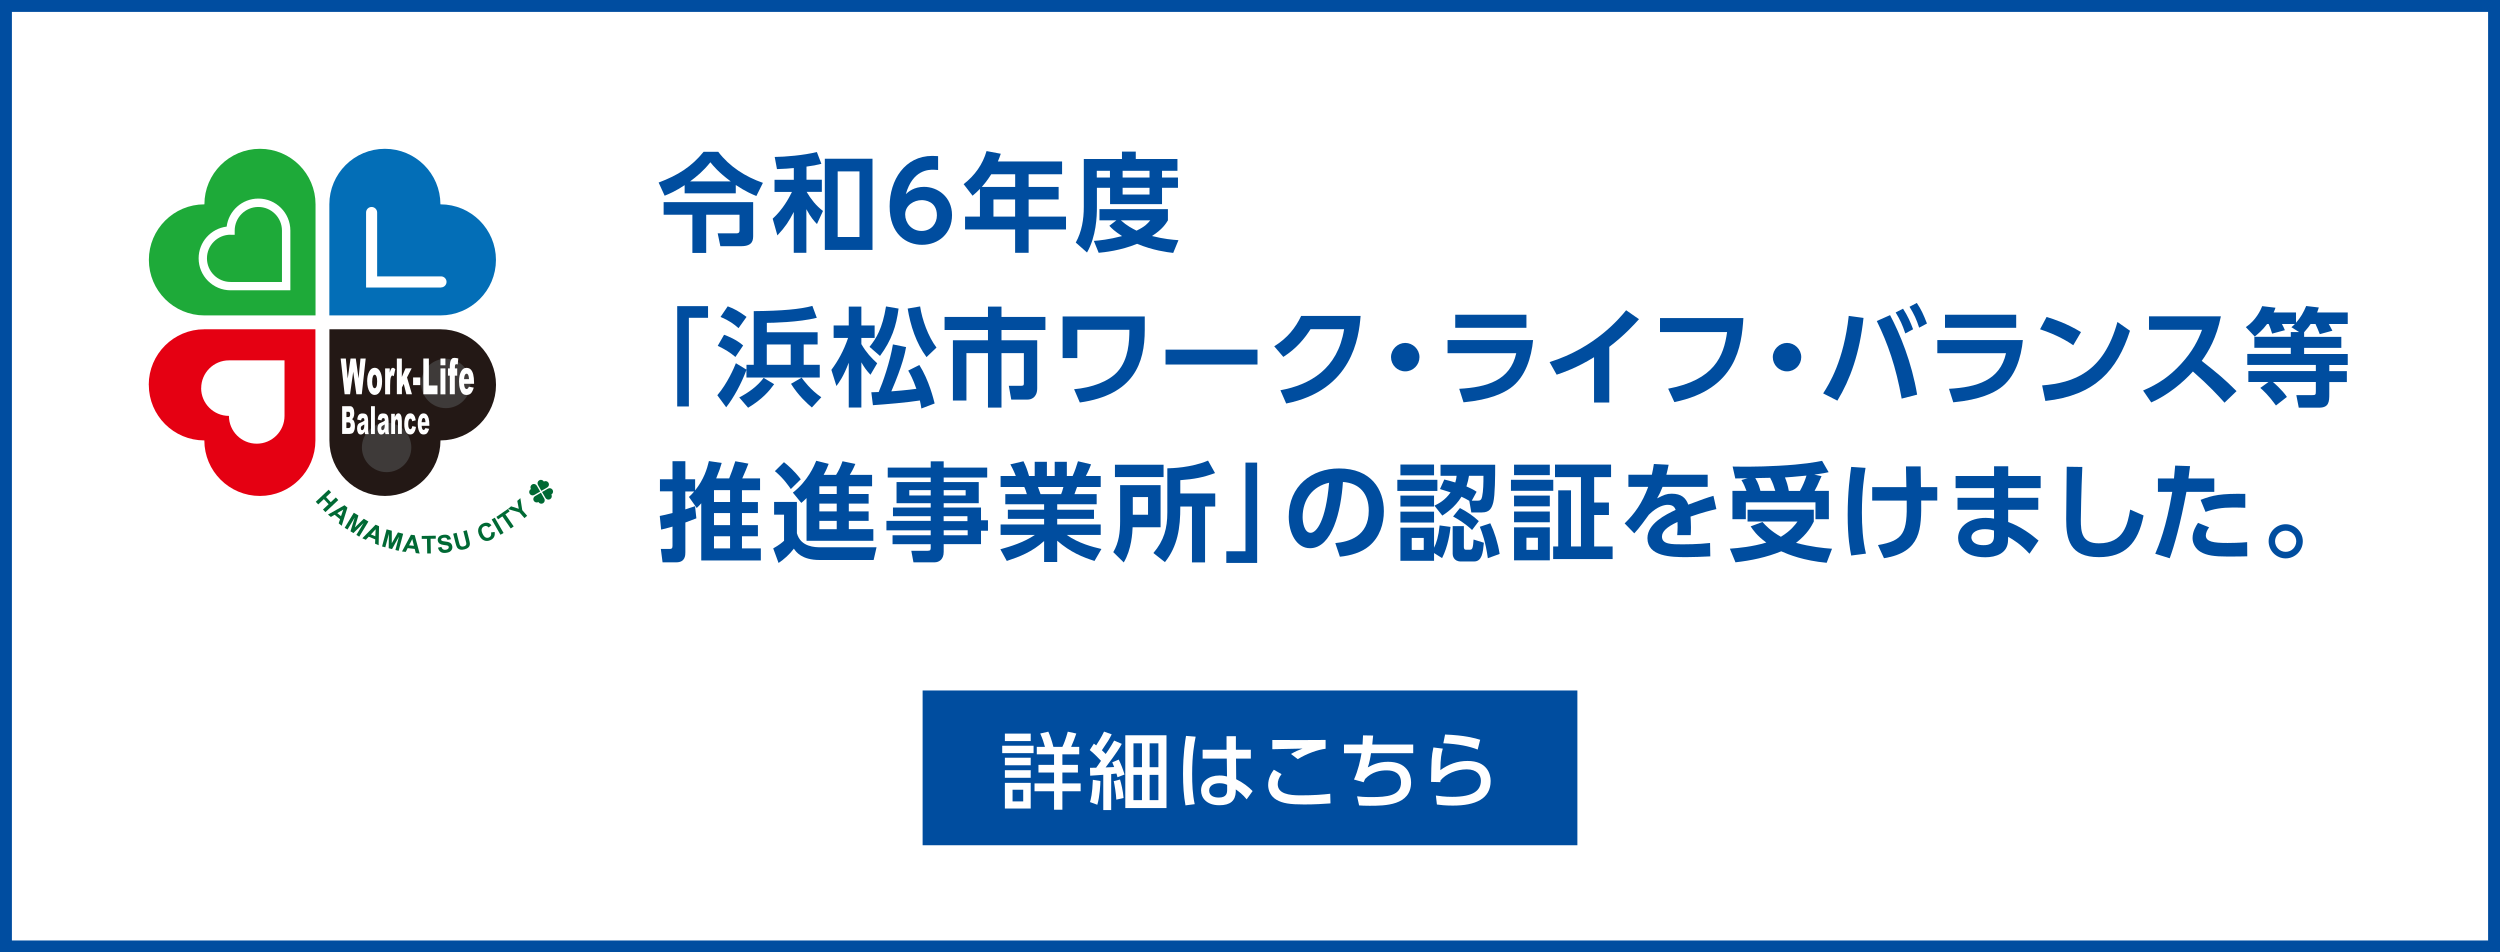<?xml version="1.0" encoding="UTF-8"?><svg id="ol" xmlns="http://www.w3.org/2000/svg" viewBox="0 0 420 160"><rect x="0" y="0" width="420" height="160" fill="#808080" stroke="none"/><defs><style>.cls-1{fill:#004d9f;}.cls-2{fill:#3e3a39;}.cls-3{fill:#231815;}.cls-4{fill:#fff;}.cls-5{fill:#1eaa39;}.cls-6{fill:#036eb7;}.cls-7{fill:#e50012;}.cls-8{fill:#006934;}.cls-9{fill:#004da0;}</style></defs><rect class="cls-4" x="1" y="1" width="418" height="158"/><path class="cls-9" d="M418,2v156H2V2h416M420,0H0v160h420V0h0Z"/><path class="cls-1" d="M115.03,31.1c-1.51,1.01-2.58,1.46-3.37,1.78l-1.01-2.21c3.28-1.24,5.51-2.65,7.56-5.17h2.45c1.89,2.49,4.57,4.2,7.51,5.22l-1.1,2.21c-.61-.25-1.76-.72-3.46-1.85v1.4h-8.59v-1.39ZM111.5,33.96h15.03v5.55c0,.76,0,1.85-2.02,1.85h-3.49l-.45-2.16h3.17c.49,0,.5-.31.5-.49v-2.63h-5.6v6.41h-2.32v-6.41h-4.83v-2.12ZM122.76,30.47c-2.07-1.53-2.97-2.65-3.42-3.21-1.24,1.55-2.29,2.38-3.4,3.21h6.82Z"/><path class="cls-1" d="M135.48,30.2h2.59v2.03h-2.56c.74,1.24,1.57,2.32,2.75,3.21l-1.01,2.2c-.41-.43-1.04-1.08-1.78-2.5v7.33h-2.12v-6.86c-.81,1.57-1.4,2.5-2.75,3.94l-.79-2.81c1.73-1.58,2.72-3.44,3.24-4.5h-2.93v-2.03h3.24v-1.98c-.88.09-1.48.13-2.83.18l-.38-2.04c1.73-.02,4.84-.27,7.08-.83l.76,1.98c-.92.23-1.3.31-2.5.47v2.21ZM146.58,41.99h-8.01v-15.32h8.01v15.32ZM144.39,28.8h-3.66v11.02h3.66v-11.02Z"/><path class="cls-1" d="M157.6,28.56c-.49-.04-.54-.05-.77-.05-.81,0-3.49,0-4.65,4.1.43-.4,1.37-1.22,3.06-1.22,2.29,0,4.7,1.69,4.7,4.75s-2.25,4.99-5.04,4.99c-2.59,0-5.44-1.75-5.44-6.48,0-4.38,2.54-8.46,7.18-8.46.38,0,.79.04.96.04v2.34ZM154.86,33.62c-1.31,0-2.79.86-2.79,2.43,0,1.39,1.06,2.75,2.75,2.75s2.58-1.31,2.58-2.61c0-2.41-2.05-2.57-2.54-2.57Z"/><path class="cls-1" d="M178.43,27.12v2.16h-5.62v2.12h5.04v2.11h-5.04v2.88h6.28v2.16h-6.28v3.92h-2.27v-3.92h-8.41v-2.16h2.5v-4.66c-.52.54-.79.77-1.24,1.15l-1.5-1.94c1.89-1.46,3.22-3.35,3.85-5.56l2.39.45c-.16.47-.25.74-.49,1.3h10.77ZM166.53,29.28c-.74,1.15-1.19,1.67-1.58,2.12h5.6v-2.12h-4.01ZM170.54,33.51h-3.64v2.88h3.64v-2.88Z"/><path class="cls-1" d="M182.08,26.71h6.41v-1.24h2.32v1.24h7v1.98h-2.59v1.13h2.68v1.73h-2.68v2.74h-8.73v-2.74h-2.21v3.31c0,1.51-.11,4.86-1.66,7.56l-1.89-1.67c1.01-1.84,1.35-3.87,1.35-6v-8.05ZM187.55,37.02h-2.84v-1.89h11.5v1.89c-.32.52-.9,1.5-2.68,2.63,1.98.5,3.44.63,4.45.7l-.88,2.14c-1.08-.13-3.35-.41-6.07-1.53-2.79,1.15-5.51,1.42-6.45,1.51l-.81-2c.92-.07,2.5-.22,4.74-.81-1.28-.83-1.69-1.24-2.14-1.73l1.19-.92ZM184.26,28.69v1.13h2.21v-1.13h-2.21ZM188.31,37.02c.99.9,1.95,1.39,2.63,1.73,1.44-.7,1.84-1.17,2.3-1.73h-4.93ZM188.6,28.69v1.13h4.52v-1.13h-4.52ZM188.6,31.55v1.13h4.52v-1.13h-4.52Z"/><path class="cls-1" d="M113.76,51.43h5.19v1.96h-3.22v14.89h-1.96v-16.85Z"/><path class="cls-1" d="M125.4,62.14c-.83,2.29-2.18,4.74-3.4,6.28l-1.49-2.02c1.69-1.98,2.81-4.59,3.12-5.38l1.78,1.08v-.81h1.22v-9.02c4.72-.04,7.83-.32,9.85-.88l.74,2c-2.97.76-7.63.85-8.39.85v1.58h8.53v2.05h-2.34v3.42h2.7v2.14h-12.32v-1.3ZM121.64,56.24c.65.23,2.12.83,3.21,1.8l-1.3,1.93c-.94-.79-1.71-1.26-2.97-1.87l1.06-1.85ZM122.25,51.46c1.12.41,1.94.88,3.17,1.78l-1.35,1.89c-.74-.67-1.58-1.28-3.02-1.89l1.21-1.78ZM130.06,64.54c-.81,1.13-2,2.54-4.38,3.96l-1.49-1.73c1.48-.76,3.06-1.87,4.1-3.29l1.76,1.06ZM128.82,57.87v3.42h4.02v-3.42h-4.02ZM136.4,68.46c-.77-.65-2.25-1.96-3.51-3.98l1.78-1.03c.38.5,1.49,2.05,3.31,3.29l-1.58,1.71Z"/><path class="cls-1" d="M139.67,62.14c1.1-1.48,2.07-3.19,2.81-5.37h-2.43v-2.09h2.54v-3.17h2.12v3.17h2.23v2.09h-2.23v1.04c.85,1.46,1.66,2.3,2.66,3.22l-1.13,1.93c-.7-.76-1.01-1.19-1.53-2.09v7.6h-2.12v-7.54c-.9,2.36-1.6,3.29-2.07,3.92l-.85-2.72ZM150.96,51.84c-.38,2.93-1.15,5.28-3.12,7.96l-1.76-1.53c1.12-1.4,2.16-3.03,2.77-6.79l2.11.36ZM146.4,65.9c.18-.02,1.03-.04,1.22-.04.68-1.55,1.91-5.08,2.39-8l2.21.45c-.16.92-.58,3.04-2.48,7.44.29-.02,2.79-.22,4.21-.43-.58-1.67-1.03-2.47-1.37-3.06l1.87-.94c1.64,2.59,2.39,5.76,2.57,6.46l-2.23.85c-.07-.45-.13-.85-.25-1.35-2.12.34-5.78.65-7.89.79l-.27-2.18ZM155.66,60c-1.73-2.29-2.72-5.35-3.17-8.16l2.09-.36c.32,2.2,1.37,5.11,2.75,6.91l-1.67,1.6Z"/><path class="cls-1" d="M175.63,55.44h-7.38v1.73h6v8.05c0,1.64-1.08,1.91-1.62,1.91h-2.74l-.41-2.32h2.12c.4,0,.41-.16.41-.49v-4.99h-3.76v9.15h-2.27v-9.15h-3.62v7.96h-2.27v-10.12h5.89v-1.73h-7.29v-2.2h7.29v-1.73h2.27v1.73h7.38v2.2Z"/><path class="cls-1" d="M192.32,53.16v2.25c0,5.62-1.85,10.93-10.91,12.21l-.96-2.23c2.94-.27,5.82-1.26,7.35-3.01,1.8-2.05,1.93-5.01,1.94-6.97h-8.75v4.74h-2.47v-6.99h13.79Z"/><path class="cls-1" d="M211.26,58.74v2.5h-15.45v-2.5h15.45Z"/><path class="cls-1" d="M215.12,65.56c4.9-.9,9.63-3.53,10.69-10.26h-5.64c-.97,1.53-2.34,3.24-4.57,4.66l-1.53-1.78c2.23-1.39,3.6-3.13,4.52-5.1h9.99c-.29,3.62-1.39,12.48-12.5,14.71l-.97-2.23Z"/><path class="cls-1" d="M238.47,60c0,1.3-1.06,2.39-2.39,2.39s-2.39-1.08-2.39-2.39,1.12-2.39,2.39-2.39,2.39,1.06,2.39,2.39Z"/><path class="cls-1" d="M257.56,57.13c-.27,2.88-1.28,6.28-3.82,8.08-1.08.76-3.26,1.94-7.87,2.38l-.72-2.27c4.7-.27,8.57-1.4,9.58-5.98h-11.54v-2.21h14.37ZM256.44,52.87v2.2h-11.96v-2.2h11.96Z"/><path class="cls-1" d="M270.36,67.63h-2.56v-7.62c-2.9,1.8-5.28,2.61-6.28,2.94l-1.19-2.12c7.65-2.39,11.76-7.36,12.86-8.71l2.16,1.5c-.7.77-2.41,2.7-4.99,4.65v9.38Z"/><path class="cls-1" d="M292.89,53.43c-.29,4.65-1.13,11.99-11.6,14.12l-1.04-2.25c7.74-1.46,9.34-5.42,9.9-9.51h-11.27v-2.36h14.01Z"/><path class="cls-1" d="M302.61,60c0,1.3-1.06,2.39-2.39,2.39s-2.39-1.08-2.39-2.39,1.12-2.39,2.39-2.39,2.39,1.06,2.39,2.39Z"/><path class="cls-1" d="M313.07,53.41c-.65,5.92-2.21,10.32-4.39,13.9l-2.39-1.22c1.03-1.6,3.46-5.49,4.3-13.02l2.48.34ZM319.48,66.97c-.97-5.38-2.3-9.2-4.18-13.04l2.23-.99c1.67,3.15,3.64,7.92,4.55,13.36l-2.61.67ZM319.71,51.86c.79,1.21,1.26,2.29,1.69,3.46l-1.31.7c-.5-1.49-.85-2.25-1.62-3.53l1.24-.63ZM322.02,50.89c.74,1.1,1.12,1.94,1.71,3.46l-1.31.7c-.47-1.44-.85-2.25-1.62-3.51l1.22-.65Z"/><path class="cls-1" d="M339.84,57.13c-.27,2.88-1.28,6.28-3.82,8.08-1.08.76-3.26,1.94-7.87,2.38l-.72-2.27c4.7-.27,8.57-1.4,9.58-5.98h-11.54v-2.21h14.37ZM338.72,52.87v2.2h-11.96v-2.2h11.96Z"/><path class="cls-1" d="M348.31,58c-.79-.54-2.65-1.73-5.58-2.68l1.1-2.07c1.31.4,3.33,1.06,5.78,2.54l-1.3,2.21ZM343.07,64.75c5.35-.43,10.35-2.21,12.66-10.66l2.11,1.48c-2.14,6.64-5.85,10.88-14.22,11.79l-.54-2.61Z"/><path class="cls-1" d="M373.11,53.14c-.74,3.66-2.07,5.89-3.22,7.49,2.74,2.16,3.71,2.95,5.85,5.08l-2.02,1.94c-1.1-1.22-2.63-2.9-5.31-5.24-1.69,1.89-4.27,4-7,5.2l-1.37-2c2.61-1.12,4.45-2.38,6.37-4.46,1.95-2.11,2.9-4.03,3.53-5.74h-8.91v-2.27h12.08Z"/><path class="cls-1" d="M386.27,55.8l-1.31-.83c.31-.25.38-.34.58-.54h-2.18c.18.34.36.67.5,1.04l-2.14.58c-.13-.47-.4-1.19-.58-1.62h-.27c-.76,1.04-1.51,1.64-2.07,2.11l-1.5-1.58c1.67-1.13,2.49-2.83,2.75-3.53l2.23.27c-.11.31-.14.43-.31.79h3.76v1.73c.81-.92,1.26-1.73,1.71-2.81l2.12.25c-.09.31-.16.5-.29.83h5.15v1.94h-3.19c.11.2.38.65.61,1.13l-2.12.58c-.22-.59-.45-1.12-.72-1.71h-.81c-.22.32-.47.68-1.1,1.39v.77h6.25v1.85h-6.25v1.03h7.33v1.85h-3.1v1.03h2.95v1.84h-2.95v2c0,1.33-.07,2.3-1.73,2.3h-3.4l-.41-2.11h2.65c.58,0,.63-.07.63-.65v-1.55h-7.2c.05.05,1.58,1.35,2.34,2.5l-1.84,1.44c-1.28-1.76-2.12-2.5-2.63-2.95l1.37-.99h-3.38v-1.84h11.34v-1.03h-11.52v-1.85h7.31v-1.03h-6.12v-1.85h6.12v-.79h1.4Z"/><path class="cls-1" d="M121.24,77.79c-.22.76-.4,1.33-.92,2.58h2.18c.27-.67.7-1.8,1.03-2.88l2.2.4c-.29.77-.5,1.28-1.03,2.48h2.99v1.98h-3.04v2h2.68v1.85h-2.68v2.02h2.68v1.87h-2.68v2.04h3.17v2.03h-10.01v-9.61c-.32.36-.4.45-.76.79l-1.31-1.85c.34-.32.59-.56.88-.92h-1.49v3.01c.58-.18.63-.2,1.64-.54l.22,2.04c-.38.16-1.28.49-1.85.7v5c0,.47,0,1.69-1.51,1.69h-2.32l-.29-2.25h1.49c.27,0,.47-.05.47-.49v-3.26c-1.12.32-1.33.38-1.91.5l-.23-2.29c.7-.13,1.04-.22,2.14-.49v-3.64h-2.11v-2.03h2.11v-3.04h2.16v3.04h1.64v1.87c1.48-1.87,2-3.6,2.32-4.93l2.16.32ZM122.65,82.34h-2.7v2h2.7v-2ZM122.65,86.2h-2.7v2.02h2.7v-2.02ZM122.65,90.09h-2.7v2.04h2.7v-2.04Z"/><path class="cls-1" d="M130.05,84.32h3.83v5.26c.63,2.36,3.15,2.36,3.93,2.36h9.45l-.49,2.14h-9.06c-3.04,0-3.98-1.37-4.34-1.91-.72.97-1.66,1.8-2.57,2.41l-.9-2.45c1.04-.59,1.48-.97,1.82-1.28v-4.39h-1.67v-2.14ZM131.7,77.64c.58.45,1.76,1.46,2.83,2.88l-1.67,1.64c-.29-.41-1.21-1.8-2.68-3.01l1.53-1.51ZM135.5,83.68c-.36.36-.56.54-.88.81l-1.42-1.73c2.52-1.96,3.58-4.5,3.93-5.35l2.09.52c-.18.49-.4,1.03-.85,1.85h2.09c.47-.74.79-1.46,1.08-2.29l2.16.45c-.38.92-.7,1.46-.94,1.84h3.75v1.91h-3.91v1.3h3.33v1.62h-3.33v1.3h3.33v1.6h-3.33v1.39h4.12v1.95h-11.22v-7.17ZM137.65,81.69v1.3h2.92v-1.3h-2.92ZM137.65,84.61v1.3h2.92v-1.3h-2.92ZM137.65,87.51v1.39h2.92v-1.39h-2.92Z"/><path class="cls-1" d="M165.85,80.22h-7.31v.77h5.89v3.55h-5.89v.72h6.27v2.14h1.17v1.76h-1.17v2.25h-6.27v1.31c0,1.31-.83,1.75-1.53,1.75h-3.55l-.36-1.94h2.74c.47,0,.52-.16.52-.52v-.59h-6.41v-1.5h6.41v-.83h-7.44v-1.58h7.44v-.79h-6.34v-1.46h6.34v-.72h-5.74v-3.55h5.74v-.77h-7.22v-1.66h7.22v-1.06h2.18v1.06h7.31v1.66ZM156.36,82.34h-3.6v.9h3.6v-.9ZM162.23,82.34h-3.69v.9h3.69v-.9ZM162.53,86.72h-4v.83h4v-.83ZM162.57,89.08h-4.03v.85h4.03v-.85Z"/><path class="cls-1" d="M183.88,94.24c-1.96-.63-4-1.42-6.27-3.4v3.58h-2.2v-3.53c-1.98,1.82-4.14,2.65-6.27,3.35l-1.08-1.96c1.69-.47,3.89-1.13,5.8-2.41h-5.76v-1.76h7.31v-.94h-6.09v-1.53h6.09v-.92h-6.52v-1.71h3.62c-.05-.23-.29-.94-.43-1.19h-3.98v-1.85h2.56c-.13-.34-.34-.88-.92-1.96l2.2-.52c.43.86.63,1.42.94,2.48h.95v-2.39h2.05v2.39h1.31v-2.39h2.04v2.39h.97c.34-.72.7-1.8.9-2.48l2.2.52c-.07.18-.42,1.12-.88,1.96h2.5v1.85h-3.98c-.23.67-.29.85-.43,1.19h3.73v1.71h-6.63v.92h6.18v1.53h-6.18v.94h7.31v1.76h-5.71c2,1.42,4.36,2.02,5.83,2.36l-1.17,2.02ZM178.27,83.01c.11-.25.23-.58.38-1.19h-4.27c.07.16.36,1.01.43,1.19h3.46Z"/><path class="cls-1" d="M188.17,81.5h6.81v7.08h-4.7c-.04.9-.16,3.69-1.49,5.91l-1.76-1.73c.95-1.62,1.15-3.33,1.15-5.24v-6.01ZM195.48,80.15h-8.17v-2.07h8.17v2.07ZM190.31,83.51v2.97h2.56v-2.97h-2.56ZM204.12,79.48c-2.04.74-3.46,1.01-5.83,1.19v2.23h5.87v2.2h-1.71v9.38h-2.2v-9.38h-1.96c.02,3.57-.45,6.68-2.58,9.34l-1.94-1.53c1.8-2.12,2.34-4.16,2.34-6.81v-7.42c.72-.02,4-.09,6.84-1.3l1.17,2.09Z"/><path class="cls-1" d="M211.21,94.57h-5.19v-1.96h3.22v-14.89h1.96v16.85Z"/><path class="cls-1" d="M224.33,91.24c2.27-.22,5.62-1.08,5.62-5.46,0-2.81-1.51-4.61-4.34-4.81-.31,4.92-1.82,11.13-5.53,11.13-2.29,0-3.57-2.57-3.57-5.28,0-5.19,3.89-8.12,8.45-8.12,5.37,0,7.53,3.49,7.53,7.18,0,2.12-.68,4.36-2.49,5.87-1.26,1.06-3.08,1.6-4.9,1.78l-.77-2.3ZM218.84,86.88c0,.85.27,2.63,1.35,2.63.95,0,2.54-1.89,3.1-8.41-2.75.59-4.45,2.81-4.45,5.78Z"/><path class="cls-1" d="M241.48,80.61v1.87h-6.73v-1.87h6.73ZM240.92,78.04v1.82h-5.65v-1.82h5.65ZM240.92,83.26v1.84h-5.65v-1.84h5.65ZM240.92,85.96v1.82h-5.65v-1.82h5.65ZM243.69,88.52c-.09.95-.43,3.29-1.42,5.24l-1.35-.85v1.3h-5.65v-5.56h5.65v3.37c.38-.74.76-1.91.94-3.75l1.84.25ZM239.19,90.37h-2.02v2.02h2.02v-2.02ZM246.83,84.13c-.52-.31-.85-.47-1.3-.68-1.1,1.8-2.65,2.79-3.22,3.17l-1.33-1.67c.7-.34,1.78-.88,2.72-2.23-.81-.27-1.1-.36-1.78-.56l.72-1.6c.61.14.92.22,1.85.5.14-.45.18-.76.22-1.12h-2.7v-1.86h9.18c0,1.91-.02,5.1-.32,6.32-.25.95-.59,1.69-1.91,1.69h-1.78l-.34-1.96ZM245.93,88.39v3.46c0,.16,0,.5.31.5h.74c.38,0,.49-.31.58-1.71l1.73.54c-.16,1.69-.31,3.15-1.67,3.15h-2.18c-1.28,0-1.39-1.04-1.39-1.28v-4.66h1.89ZM247.31,89.04c-1.22-1.15-2.34-1.8-3.19-2.27l1.15-1.42c1.13.58,2.23,1.31,3.17,2.2l-1.13,1.49ZM248.32,84.11c.34,0,.58-.14.68-.7.2-.92.22-2.25.22-3.47h-2.43c-.11.61-.18,1.01-.43,1.78.92.4,1.26.59,1.71.9l-.81,1.49h1.06ZM249.96,93.78c-.38-2.74-.97-4.34-1.35-5.28l1.76-.59c.68,1.42,1.28,3.29,1.57,5.15l-1.98.72Z"/><path class="cls-1" d="M260.95,80.61v1.84h-7.11v-1.84h7.11ZM260.37,78.06v1.76h-6.01v-1.76h6.01ZM260.37,83.26v1.8h-6.01v-1.8h6.01ZM260.37,85.94v1.8h-6.01v-1.8h6.01ZM260.37,88.59v5.55h-6.01v-5.55h6.01ZM258.37,90.34h-1.93v2.04h1.93v-2.04ZM263.93,82.38v9.43h1.67v-11.65h-4.36v-2.11h9.42v2.11h-2.84v4.27h2.48v2.09h-2.48v5.29h3.1v2.11h-9.99v-2.11h.85v-9.43h2.16Z"/><path class="cls-1" d="M286.89,79.75v2.04h-7.58c-.32.83-.52,1.24-.92,1.94,1.13-.58,1.58-.79,2.45-.79,1.64,0,2.39.72,2.79,1.84,2.25-.85,3.26-1.21,4.23-1.48l.49,2.23c-.96.22-2.32.56-4.34,1.26.02.38.07.94.07,1.8,0,.59-.02,1.01-.04,1.31h-2.27c.09-1.04.07-1.8.05-2.21-1.85.85-2.61,1.64-2.61,2.45,0,1.31,1.55,1.31,3.49,1.31.32,0,2.59,0,4.59-.23l.04,2.25c-1.42.07-2.86.13-4.02.13-2.54,0-6.54-.09-6.54-3.19,0-2.45,3.06-3.96,4.74-4.75-.13-.32-.32-.85-1.33-.85-.5,0-1.67.18-3.17,1.66-.38.54-1.76,2.45-2.45,3.13l-1.62-1.67c1.69-1.64,2.95-3.4,3.96-6.14h-3.33v-2.04h3.94c.16-.7.23-1.08.34-1.8l2.48.13c-.13.68-.22,1.03-.38,1.67h6.91Z"/><path class="cls-1" d="M296.11,87.71c.47.52,1.33,1.48,3.08,2.47,1.67-1.01,2.41-2.03,2.79-2.56h-8.39v-1.98h11.13v1.98c-.38.74-1.04,2.07-2.99,3.58,2.5.67,4.56.88,6.05.99l-.9,2.36c-3.85-.36-6.39-1.37-7.63-1.93-2.45,1.01-5.06,1.55-7.69,1.85l-.94-2.29c1.46-.11,3.75-.32,6.12-1.03-1.6-1.17-2.21-2.09-2.63-2.72l2-.74ZM293.41,82.47c-.23-.63-.49-1.24-.85-1.82l1.04-.31c-.29.02-1.91.04-2.07.04l-.45-2c1.4.02,4,.07,7.67-.13,4.25-.22,6.36-.63,7.36-.83l1.1,1.91c-.54.11-.9.2-2.41.41l1.22.25c-.74,1.69-.85,1.89-1.17,2.47h2.4v4.77h-2.25v-2.84h-11.7v2.84h-2.25v-4.77h2.36ZM298.25,82.47c-.23-.77-.41-1.33-.86-2.2l-2.5.05c.52.85.74,1.66.86,2.14h2.5ZM302.39,82.47c.45-.81.83-1.67,1.1-2.57-2.05.22-3.13.27-3.62.31.29.7.49,1.35.65,2.27h1.87Z"/><path class="cls-1" d="M313.41,78.6c-.22,1.3-.61,3.85-.61,7.53,0,2.21.14,4.61.68,6.88l-2.48.32c-.18-.92-.59-2.97-.59-6.82s.4-6.7.59-8.07l2.41.16ZM314.53,84.09v-2.25h5.74c0-.56-.07-2.99-.07-3.49h2.47c.02.99.04,2.63.05,3.49h2.74v2.25h-2.7c.04,4.66.07,8.68-6.25,9.69l-1.01-2.21c4.36-.74,4.93-2.09,4.83-7.47h-5.8Z"/><path class="cls-1" d="M342.83,79.97v2.04h-5.46v1.62h5.06v2.02h-5.06v2.04c2.2.81,3.85,2.07,5.11,3.13l-1.53,2.21c-1.44-1.58-2.7-2.36-3.58-2.85l-.02.63c-.05,2.16-2.05,2.81-3.8,2.81-3.73,0-4.59-2.03-4.59-3.24,0-1.93,1.89-3.38,4.65-3.38.63,0,1.03.07,1.39.13v-1.48h-6.14v-2.02h6.14v-1.62h-6.46v-2.04h6.46v-1.64h2.38v1.64h5.46ZM334.99,89.13c-.23-.07-.79-.23-1.53-.23-1.26,0-2.27.54-2.27,1.39,0,.23.13,1.3,2.05,1.3.88,0,1.75-.23,1.75-1.46v-.99Z"/><path class="cls-1" d="M349.83,78.45c-.18,3.98-.25,8.46-.25,8.89,0,2.07.18,3.94,3.03,3.94,4.23,0,4.83-3.26,5.26-5.67l2.25.99c-.92,4.7-3.15,7-7.49,7-4.95,0-5.51-3.06-5.51-6.37,0-1.39.09-7.56.09-8.82l2.63.04Z"/><path class="cls-1" d="M362.08,93.04c.61-1.44,1.85-4.39,2.86-10.41h-2.41v-2.25h2.7c.11-1.01.14-1.33.2-2.16l2.5.09c-.16,1.31-.18,1.42-.27,2.07h4.34v2.25h-4.68c-1.01,5.38-2.02,9.02-2.81,11.16l-2.43-.76ZM371.14,88.59c-.31.4-.56.92-.56,1.37,0,1.03,1.22,1.26,3.66,1.26.49,0,2.02-.02,3.28-.14l.02,2.38c-.74.02-1.71.04-3.26.04-2.34,0-3.55-.2-4.54-.76-.88-.5-1.39-1.44-1.39-2.34,0-1.13.59-2.07.92-2.56l1.87.76ZM377.21,85.31c-.5-.02-1.17-.05-1.98-.05-2.02,0-3.37.25-4.7.74l-.83-2.02c2.02-.79,3.42-1.08,7.51-1.01v2.34Z"/><path class="cls-1" d="M386.87,90.93c0,1.58-1.3,2.88-2.88,2.88s-2.86-1.3-2.86-2.88,1.3-2.86,2.86-2.86,2.88,1.26,2.88,2.86ZM382.21,90.93c0,.99.79,1.78,1.78,1.78s1.78-.79,1.78-1.78-.81-1.78-1.78-1.78-1.78.79-1.78,1.78Z"/><rect class="cls-1" x="155" y="116" width="110" height="26"/><path class="cls-4" d="M173.64,125.28v1.25h-5.27v-1.25h5.27ZM173.16,123.24v1.26h-4.34v-1.26h4.34ZM173.16,127.3v1.27h-4.34v-1.27h4.34ZM173.16,129.39v1.28h-4.34v-1.28h4.34ZM173.16,131.52v4.31h-4.34v-4.31h4.34ZM171.9,132.68h-1.79v1.96h1.79v-1.96ZM177.08,136.04v-3.11h-3.28v-1.32h3.28v-1.82h-2.62v-1.29h2.62v-1.77h-2.9v-1.26h1.37c-.2-.74-.39-1.33-.79-2.24l1.36-.31c.27.62.53,1.29.85,2.55h1.51c.27-.56.53-1.19.91-2.55l1.43.31c-.27.79-.49,1.4-.87,2.24h1.36v1.26h-2.83v1.77h2.61v1.29h-2.61v1.82h3.07v1.32h-3.07v3.11h-1.42Z"/><path class="cls-4" d="M188.46,124.97c-.36.66-.78,1.39-2.72,3.96.24-.01,1.23-.06,1.44-.07-.08-.21-.11-.27-.32-.79l1.09-.46c.39.8.73,1.67.97,2.51l-1.19.46c-.05-.27-.08-.35-.17-.63-.25.03-.31.04-.88.1v6.04h-1.33v-5.92c-.31.03-2.02.14-2.2.15l-.03-1.33c.59,0,.66,0,1.04-.01.14-.17.7-.99.81-1.16-.25-.28-1.11-1.18-1.89-1.81l.69-1.08c.2.14.24.17.39.29.17-.25.88-1.36,1.32-2.31l1.29.46c-.37.74-.64,1.2-1.65,2.67.38.36.46.45.64.63.83-1.19,1.11-1.71,1.42-2.25l1.29.55ZM183.12,134.75c.14-.48.39-1.34.48-3.74l1.27.2c-.01.56-.1,2.58-.52,3.99l-1.23-.45ZM187.54,134.34c-.03-.92-.29-2.49-.43-3.11l1.05-.27c.18.57.52,1.95.6,3.1l-1.22.28ZM195.97,123.52v12.24h-6.92v-12.24h6.92ZM191.85,124.88h-1.43v4.01h1.43v-4.01ZM191.85,130.18h-1.43v4.24h1.43v-4.24ZM194.61,124.88h-1.47v4.01h1.47v-4.01ZM194.61,130.18h-1.47v4.24h1.47v-4.24Z"/><path class="cls-4" d="M200.87,123.76c-.24,1.19-.59,3.1-.59,6.26,0,1.71.07,3.42.43,5.08l-1.55.2c-.29-1.6-.41-3.29-.41-5.28,0-3.43.38-5.62.5-6.39l1.61.13ZM210.14,125.95v1.5h-2.49l.03,3.46c1.08.52,2.13,1.32,2.76,1.99l-1,1.39c-.63-.8-1.29-1.29-1.83-1.67v.41c-.07,1.46-.86,2.25-2.76,2.25-2.19,0-3.07-1.27-3.07-2.49,0-1.49,1.26-2.51,3.1-2.51.59,0,.98.1,1.26.17l-.04-3h-4.06v-1.5h4.02v-2.27s1.57,0,1.57,0v2.27h2.52ZM206.15,131.85c-.28-.13-.64-.27-1.26-.27-.84,0-1.75.32-1.75,1.22s.8,1.19,1.62,1.19c1.33,0,1.41-.78,1.4-1.36v-.78Z"/><path class="cls-4" d="M215.3,130.06c-.45.56-.64,1.13-.64,1.68,0,1.61,1.88,1.88,3.82,1.88,2.27,0,3.8-.13,5-.27l.04,1.62c-1.13.08-2.62.18-4.43.18-2.42,0-3.62-.2-4.61-.77-1.01-.57-1.43-1.57-1.43-2.49,0-1.19.57-2.06.95-2.58l1.29.74ZM222.71,125.79c-1.32.15-3.21.83-4.68,1.75l-1.15-.87c.8-.46,1.23-.64,1.96-.91-.8.01-4.36.08-5.09.11v-1.55c2.37.03,8.5,0,8.95-.01v1.49Z"/><path class="cls-4" d="M237.42,125.07v1.47h-7.09c-.08.63-.29,1.68-.54,2.38.62-.34,1.72-.94,3.4-.94,3.1,0,3.87,2.02,3.87,3.45,0,3.91-4.41,3.94-6.98,3.94-.9,0-1.25-.03-1.75-.06l-.34-1.53c.59.07,1.16.13,2.42.13,2.56,0,4.96-.2,4.96-2.45,0-1.57-1.16-2.04-2.39-2.04-1.09,0-2.48.22-3.64,1.44-.17.34-.2.41-.25.56l-1.62-.46c.71-1.54,1.09-3.33,1.26-4.41h-2.94v-1.47h3.12c.04-.57.05-.9.08-1.54l1.7.03c-.03.39-.1,1.11-.15,1.51h6.89Z"/><path class="cls-4" d="M242.39,125.77c-.24.85-.39,1.6-.41,3.61,1.4-1.01,2.86-1.54,4.58-1.54,3.26,0,3.87,2.19,3.87,3.35,0,3-2.52,4.15-6.37,4.15-1.3,0-2.12-.11-2.66-.18l-.17-1.51c.59.08,1.47.22,2.73.22,3.61,0,4.83-1.09,4.83-2.73,0-.91-.63-1.89-2.37-1.89s-3.5.74-4.41,1.86c-.03.14-.03.2-.04.29l-1.55-.04c.06-3.77.08-4.27.39-5.79l1.58.2ZM248.25,125.93c-1.41-.57-3.3-.94-5.77-1.06l.29-1.47c3.33.13,4.96.6,5.9.88l-.42,1.65Z"/><path class="cls-3" d="M83.33,64.66c0,5.15-4.18,9.33-9.33,9.33h0c0,5.15-4.18,9.33-9.33,9.33s-9.33-4.18-9.33-9.33v-18.67h18.66c5.15,0,9.33,4.18,9.33,9.33Z"/><path class="cls-2" d="M69.1,75.17c0,2.29-1.86,4.15-4.15,4.15s-4.15-1.86-4.15-4.15,1.86-4.15,4.15-4.15,4.15,1.86,4.15,4.15Z"/><path class="cls-2" d="M79.05,64.42c0,2.29-1.86,4.15-4.15,4.15s-4.15-1.86-4.15-4.15,1.86-4.15,4.15-4.15,4.15,1.86,4.15,4.15Z"/><path class="cls-5" d="M43.67,25c-5.15,0-9.33,4.18-9.33,9.33h0c-5.15,0-9.33,4.18-9.33,9.33s4.18,9.33,9.33,9.33h18.67v-18.66c0-5.15-4.18-9.33-9.33-9.33Z"/><path class="cls-4" d="M48.77,48.77h-10.03c-2.96,0-5.37-2.41-5.37-5.37,0-2.74,2.06-5,4.71-5.33.33-2.65,2.59-4.71,5.33-4.71,2.96,0,5.37,2.41,5.37,5.37v10.03h0ZM38.74,39.43c-2.19,0-3.97,1.78-3.97,3.97s1.78,3.97,3.97,3.97h8.63v-8.63c0-2.19-1.78-3.97-3.97-3.97s-3.97,1.78-3.97,3.97v.7h-.7Z"/><path class="cls-7" d="M25,64.66c0,5.15,4.18,9.33,9.33,9.33h0c0,5.15,4.18,9.33,9.33,9.33s9.33-4.18,9.33-9.33v-18.67h-18.67c-5.15,0-9.33,4.18-9.33,9.33Z"/><path class="cls-6" d="M64.66,25c5.15,0,9.33,4.18,9.33,9.33h0c5.15,0,9.33,4.18,9.33,9.33s-4.18,9.33-9.33,9.33h-18.66v-18.66c0-5.15,4.18-9.33,9.33-9.33Z"/><path class="cls-4" d="M57.22,60.23h.88l.32,3.37.47-3.37h.88l.47,3.36.32-3.36h.88l-.66,6.01h-.91l-.53-3.79-.53,3.79h-.91l-.67-6.01Z"/><path class="cls-4" d="M61.68,64.08c0-.66.11-1.21.34-1.64.22-.43.53-.65.91-.65.44,0,.77.25.99.76.18.41.27.91.27,1.51,0,.67-.11,1.22-.33,1.65-.22.43-.53.64-.92.64-.35,0-.63-.18-.85-.53-.27-.44-.4-1.02-.4-1.73ZM62.52,64.08c0,.39.04.68.12.86.08.19.18.28.3.28s.22-.09.3-.27c.08-.18.12-.48.12-.88,0-.38-.04-.66-.12-.84-.08-.18-.17-.28-.29-.28-.12,0-.22.09-.3.28-.08.19-.12.47-.12.86Z"/><path class="cls-4" d="M64.7,61.89h.78v.71c.08-.31.15-.52.23-.64.08-.12.18-.17.3-.17s.26.08.4.23l-.26,1.19c-.1-.08-.18-.12-.23-.12-.11,0-.19.09-.25.27-.09.25-.13.73-.13,1.43v1.46h-.84v-4.36Z"/><path class="cls-4" d="M66.66,60.23h.85v3.1l.62-1.45h1.03l-.78,1.53.83,2.83h-.94l-.44-1.75-.31.61v1.13h-.85v-6.01Z"/><path class="cls-4" d="M69.4,63.41h1.21v1.29h-1.21v-1.29Z"/><path class="cls-4" d="M71.12,60.23h.93v4.53h1.45v1.48h-2.38v-6.01Z"/><path class="cls-4" d="M74,60.23h.83v1.14h-.83v-1.14ZM74,61.89h.83v4.36h-.83v-4.36Z"/><path class="cls-4" d="M76.41,61.89h.4v1.22h-.4v3.13h-.84v-3.13h-.31v-1.22h.31v-.2c0-.18,0-.37.03-.59.02-.21.06-.39.11-.52.05-.14.13-.24.22-.33s.23-.13.42-.13c.15,0,.36.03.64.1l-.09,1.01c-.1-.03-.18-.05-.24-.05-.08,0-.13.03-.16.08-.03.05-.06.13-.07.24,0,.06-.01.19-.01.38Z"/><path class="cls-4" d="M79.63,64.48h-1.67c.02.27.05.47.11.6.08.19.19.28.32.28.08,0,.16-.04.23-.12.05-.05.09-.14.15-.27l.82.15c-.13.44-.28.75-.46.94-.18.19-.43.29-.76.29-.29,0-.52-.08-.68-.24-.17-.16-.3-.42-.41-.78-.11-.35-.16-.77-.16-1.25,0-.68.11-1.23.33-1.65.22-.42.52-.63.9-.63.31,0,.56.09.74.28.18.19.32.46.41.82.09.36.14.82.14,1.4v.19ZM78.79,63.68c-.02-.32-.06-.55-.13-.69-.07-.14-.16-.21-.28-.21-.13,0-.24.11-.32.32-.05.13-.08.33-.1.59h.82Z"/><path class="cls-4" d="M57.47,68.24h1.35c.23,0,.4.11.52.33.12.22.18.5.18.83,0,.28-.04.51-.13.71-.06.13-.14.24-.25.31.17.08.29.22.37.42.08.2.12.44.12.74,0,.24-.03.46-.08.65-.06.19-.13.35-.23.46-.06.07-.15.12-.27.15-.16.04-.27.06-.32.06h-1.25v-4.68ZM58.2,70.07h.31c.11,0,.19-.04.24-.12.04-.08.07-.19.07-.34,0-.14-.02-.24-.07-.32-.04-.08-.12-.11-.23-.11h-.32v.89ZM58.2,71.91h.37c.12,0,.21-.04.26-.13.05-.09.08-.21.08-.36,0-.14-.03-.25-.08-.33-.05-.08-.14-.13-.27-.13h-.37v.95Z"/><path class="cls-4" d="M60.64,70.62l-.62-.13c.02-.22.06-.39.1-.51.04-.12.11-.23.19-.32.06-.07.14-.12.25-.15.1-.04.22-.05.34-.05.19,0,.35.02.47.07.12.04.22.13.3.27.06.1.1.23.13.41.03.18.05.34.05.5v1.5c0,.16,0,.28.02.37.01.09.03.21.07.35h-.61c-.02-.09-.04-.15-.05-.2,0-.05-.01-.12-.02-.22-.09.16-.17.28-.25.35-.12.09-.25.14-.4.14-.2,0-.36-.09-.46-.28-.1-.19-.16-.42-.16-.69,0-.26.04-.47.11-.63.08-.17.21-.29.42-.37.24-.1.4-.17.47-.21.07-.04.15-.09.23-.15,0-.16-.02-.27-.05-.33-.03-.06-.09-.1-.17-.1-.11,0-.19.03-.24.1-.04.05-.07.15-.1.3ZM61.2,71.3c-.09.06-.18.12-.28.17-.13.07-.22.14-.25.21-.04.07-.05.15-.05.24,0,.1.02.19.05.25.04.06.09.1.16.1.07,0,.14-.04.2-.11.06-.07.11-.16.13-.26.03-.1.04-.23.04-.39v-.21Z"/><path class="cls-4" d="M62.33,68.24h.65v4.68h-.65v-4.68Z"/><path class="cls-4" d="M64.07,70.62l-.62-.13c.02-.22.06-.39.1-.51.04-.12.11-.23.19-.32.06-.07.14-.12.25-.15.1-.04.22-.05.34-.05.19,0,.35.02.47.07s.22.13.3.27c.06.1.1.23.13.41.03.18.05.34.05.5v1.5c0,.16,0,.28.02.37.01.09.03.21.07.35h-.61c-.02-.09-.04-.15-.05-.2,0-.05-.01-.12-.02-.22-.09.16-.17.28-.25.35-.11.09-.25.14-.4.14-.2,0-.36-.09-.46-.28-.1-.19-.16-.42-.16-.69,0-.26.04-.47.11-.63.08-.17.21-.29.42-.37.24-.1.4-.17.47-.21.07-.04.15-.09.23-.15,0-.16-.02-.27-.05-.33-.03-.06-.09-.1-.17-.1-.11,0-.19.03-.24.1-.04.05-.08.15-.1.3ZM64.63,71.3c-.09.06-.18.12-.28.17-.13.07-.22.14-.25.21-.04.07-.05.15-.05.24,0,.1.02.19.05.25.04.06.09.1.16.1s.14-.04.2-.11c.06-.07.11-.16.13-.26.03-.1.04-.23.04-.39v-.21Z"/><path class="cls-4" d="M65.73,69.52h.6v.55c.09-.23.18-.39.27-.48.09-.1.21-.15.34-.15.18,0,.32.11.42.32.1.21.15.54.15.99v2.15h-.65v-1.86c0-.21-.02-.36-.06-.45-.04-.09-.09-.13-.17-.13-.08,0-.14.06-.19.18-.05.12-.07.33-.07.64v1.63h-.65v-3.39Z"/><path class="cls-4" d="M69.26,71.58l.62.14c-.03.26-.09.48-.17.67-.08.19-.18.33-.3.44-.12.1-.27.16-.46.16s-.33-.03-.45-.1c-.12-.07-.22-.18-.31-.33-.09-.15-.15-.33-.2-.53-.05-.2-.07-.47-.07-.8s.03-.64.09-.87c.04-.17.1-.32.18-.46.08-.13.15-.24.23-.3.13-.1.29-.16.49-.16.28,0,.49.1.63.3.15.2.25.49.31.87l-.61.16c-.02-.14-.05-.25-.1-.33-.05-.07-.12-.11-.2-.11-.11,0-.19.08-.26.23-.07.15-.1.39-.1.7,0,.28.03.49.1.63.07.14.15.22.25.22.09,0,.16-.04.21-.13.06-.09.1-.22.13-.4Z"/><path class="cls-4" d="M72.14,71.54h-1.3c.01.21.04.36.08.47.06.15.14.22.25.22.06,0,.12-.03.18-.1.04-.04.07-.11.11-.21l.64.12c-.1.34-.22.58-.35.73-.14.15-.34.22-.59.22-.22,0-.4-.06-.53-.19-.13-.13-.24-.33-.32-.6-.08-.28-.13-.6-.13-.97,0-.53.08-.96.25-1.29.17-.33.4-.49.7-.49.24,0,.43.07.57.22.14.15.25.36.32.64.07.28.11.64.11,1.09v.15ZM71.48,70.92c-.01-.25-.05-.43-.1-.54-.05-.11-.13-.16-.22-.16-.1,0-.19.08-.25.25-.04.1-.06.25-.08.46h.64Z"/><path class="cls-4" d="M74.1,48.3h-12.6v-12.6c0-.52.42-.93.93-.93s.93.42.93.93v10.73h10.73c.52,0,.93.42.93.93s-.42.93-.93.93h0Z"/><path class="cls-4" d="M33.79,65.2c0,2.58,2.09,4.67,4.67,4.67h0c0,2.58,2.09,4.67,4.67,4.67s4.67-2.09,4.67-4.67v-9.33h-9.33c-2.58,0-4.67,2.09-4.67,4.67Z"/><path class="cls-8" d="M92.84,82.3c.16.27.06.62-.21.78h0c.16.27.06.62-.21.78-.27.16-.62.06-.78-.21l-.57-.99.99-.57c.27-.16.62-.06.78.21Z"/><path class="cls-8" d="M89.4,81.38c-.27.16-.37.51-.21.78h0c-.27.16-.37.51-.21.78.16.27.51.37.78.21l.99-.57-.57-.99c-.16-.27-.51-.37-.78-.21Z"/><path class="cls-8" d="M89.67,84.13c.16.27.51.37.78.21h0c.16.27.51.37.78.21.27-.16.37-.51.21-.78l-.57-.99-.99.57c-.27.16-.37.51-.21.78Z"/><path class="cls-8" d="M90.59,80.69c.27-.16.62-.06.78.21h0c.27-.16.62-.06.78.21.16.27.06.62-.21.78l-.99.57-.57-.99c-.16-.27-.06-.62.21-.78Z"/><path class="cls-8" d="M53.05,84.3l2.16-2.03.41.44-.85.8.8.86.85-.8.41.44-2.16,2.03-.41-.44.95-.89-.8-.86-.95.89-.41-.44Z"/><path class="cls-8" d="M57.4,88.33l-.5-.41.23-.69-.92-.75-.62.37-.49-.4,2.78-1.57.49.4-.96,3.05ZM57.29,86.72l.38-1.11-1.01.6.63.51Z"/><path class="cls-8" d="M57.9,88.68l1.54-2.54.77.46-.59,2.01,1.5-1.46.77.47-1.54,2.54-.48-.29,1.21-2-1.71,1.69-.49-.3.71-2.3-1.21,2-.48-.29Z"/><path class="cls-8" d="M63.61,91.6l-.6-.26.03-.72-1.09-.46-.49.52-.59-.25,2.23-2.28.58.25-.07,3.2ZM63.05,90.09l.06-1.17-.8.86.75.32Z"/><path class="cls-8" d="M64.19,91.8l.76-2.87.87.23v2.1s1.04-1.82,1.04-1.82l.87.23-.76,2.87-.54-.14.6-2.26-1.17,2.11-.56-.15.03-2.41-.6,2.26-.54-.14Z"/><path class="cls-8" d="M70.5,93l-.65-.08-.18-.7-1.18-.14-.32.64-.63-.07,1.5-2.81.63.07.83,3.09ZM69.54,91.7l-.28-1.14-.53,1.05.8.09Z"/><path class="cls-8" d="M71.77,93l-.04-2.47h-.88s0-.49,0-.49l2.36-.04v.5s-.87.01-.87.01l.04,2.47h-.6Z"/><path class="cls-8" d="M73.58,92.01l.57-.13c.06.19.15.32.26.4.12.08.27.11.45.09.19-.02.33-.08.42-.17.09-.09.12-.19.11-.3,0-.07-.04-.13-.08-.17-.05-.04-.12-.08-.23-.1-.07-.02-.24-.04-.49-.07-.33-.04-.56-.11-.71-.21-.2-.14-.31-.33-.34-.56-.02-.15,0-.3.08-.44.07-.14.18-.26.33-.34.15-.09.34-.14.57-.17.37-.04.66,0,.86.14.21.14.33.34.37.61l-.59.1c-.04-.15-.11-.25-.2-.31-.09-.06-.22-.07-.39-.05-.17.02-.3.07-.39.15-.06.05-.08.12-.07.19,0,.07.05.13.11.17.08.05.27.1.57.13.3.03.52.08.67.14.15.06.27.14.36.26s.15.27.17.46c.02.17,0,.33-.08.49-.08.16-.2.28-.36.38-.16.09-.37.15-.63.18-.37.04-.67,0-.89-.16s-.37-.39-.45-.71Z"/><path class="cls-8" d="M76.13,89.66l.58-.15.39,1.56c.06.25.11.41.14.48.05.11.14.19.25.24.11.05.25.05.41.01.17-.04.28-.11.35-.19.07-.09.1-.18.09-.29,0-.1-.04-.27-.1-.5l-.4-1.59.58-.15.38,1.51c.09.35.13.59.14.74,0,.15-.02.29-.08.41-.06.12-.15.23-.28.32-.13.09-.3.17-.53.23-.28.07-.49.09-.65.06s-.29-.08-.4-.16c-.11-.08-.19-.17-.24-.28-.08-.16-.16-.39-.24-.72l-.39-1.54Z"/><path class="cls-8" d="M82.49,89.45l.61-.08c.05.33.02.61-.1.84-.12.23-.33.41-.62.54-.36.16-.71.18-1.05.04-.34-.14-.61-.42-.81-.84-.21-.45-.25-.85-.13-1.21.12-.35.37-.62.74-.79.33-.15.64-.18.94-.08.18.06.34.18.5.37l-.48.38c-.1-.13-.21-.2-.35-.24-.14-.03-.28-.02-.42.05-.2.09-.33.24-.39.44-.06.2-.01.46.13.78.16.34.33.56.52.64.19.09.38.09.58,0,.15-.07.25-.17.31-.31.06-.14.07-.32.03-.54Z"/><path class="cls-8" d="M84.08,89.84l-1.48-2.57.52-.3,1.48,2.57-.52.3Z"/><path class="cls-8" d="M85.8,88.78l-1.4-2.03-.72.5-.29-.41,1.94-1.34.29.41-.72.5,1.4,2.03-.49.34Z"/><path class="cls-8" d="M88.1,87.03l-.82-.94-1.95-.57.53-.46,1.3.42-.26-1.33.52-.46.32,2.02.82.94-.45.39Z"/></svg>